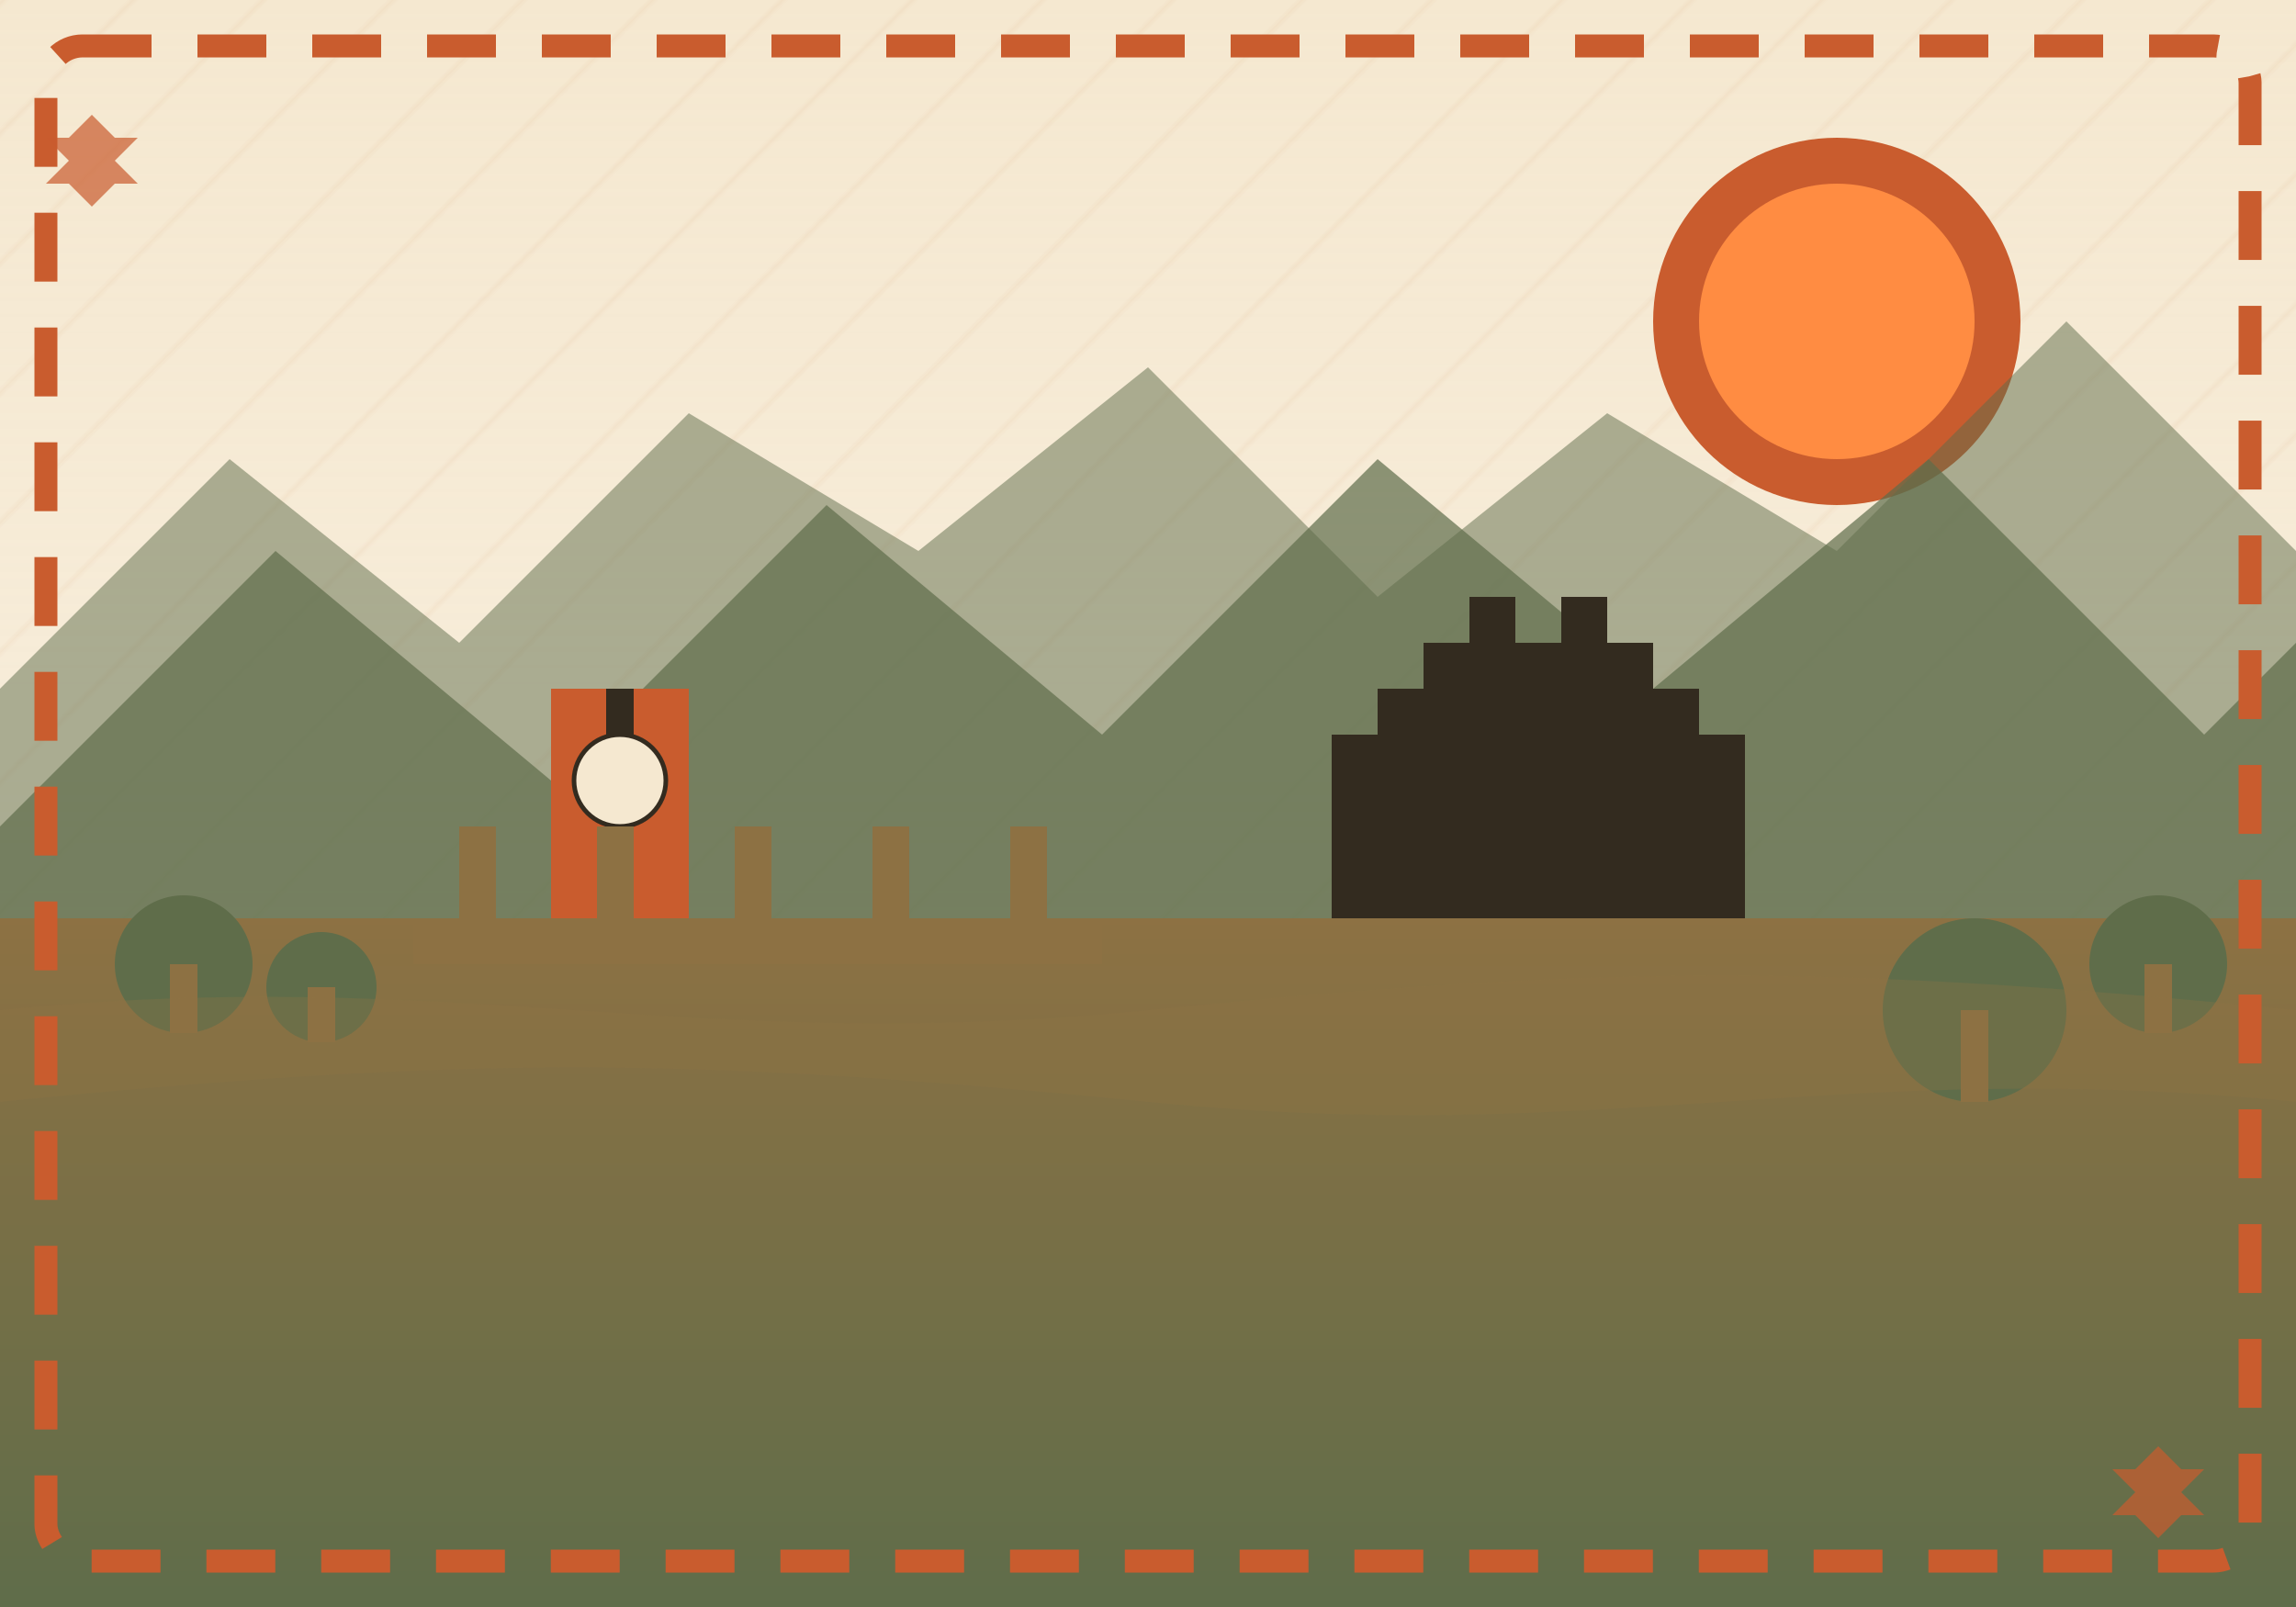 <svg width="500" height="350" viewBox="0 0 500 350" xmlns="http://www.w3.org/2000/svg">
  <!-- Background gradient -->
  <defs>
    <linearGradient id="skyGradient" x1="0%" y1="0%" x2="0%" y2="100%">
      <stop offset="0%" stop-color="#f5e8d0" />
      <stop offset="100%" stop-color="#f5e8d0" stop-opacity="0.6" />
    </linearGradient>
    <linearGradient id="groundGradient" x1="0%" y1="0%" x2="0%" y2="100%">
      <stop offset="0%" stop-color="#8d7143" />
      <stop offset="100%" stop-color="#5f6d4a" />
    </linearGradient>
  </defs>
  
  <!-- Sky background -->
  <rect x="0" y="0" width="500" height="350" fill="url(#skyGradient)" />
  
  <!-- Decorative retro pattern -->
  <pattern id="retroPattern" patternUnits="userSpaceOnUse" width="20" height="20" patternTransform="rotate(45)">
    <line x1="0" y1="0" x2="0" y2="20" stroke="#c95c2e" stroke-width="1" stroke-opacity="0.1" />
  </pattern>
  <rect x="0" y="0" width="500" height="350" fill="url(#retroPattern)" />
  
  <!-- Sun -->
  <circle cx="400" cy="70" r="40" fill="#c95c2e" />
  <circle cx="400" cy="70" r="30" fill="#ff8c42" />
  
  <!-- Distant mountains -->
  <polygon points="0,150 50,100 100,140 150,90 200,120 250,80 300,130 350,90 400,120 450,70 500,120 500,350 0,350" fill="#5f6d4a" fill-opacity="0.5" />
  
  <!-- Mid-ground mountains -->
  <polygon points="0,180 60,120 120,170 180,110 240,160 300,100 360,150 420,100 480,160 500,140 500,350 0,350" fill="#5f6d4a" fill-opacity="0.7" />
  
  <!-- Foreground --> 
  <rect x="0" y="200" width="500" height="150" fill="url(#groundGradient)" />
  
  <!-- Prague Castle silhouette -->
  <polygon points="290,200 290,160 300,160 300,150 310,150 310,140 320,140 320,130 330,130 330,140 340,140 340,130 350,130 350,140 360,140 360,150 370,150 370,160 380,160 380,200" fill="#332b1f" />
  
  <!-- Astronomical clock tower -->
  <rect x="120" y="150" width="30" height="50" fill="#c95c2e" />
  <circle cx="135" cy="170" r="10" fill="#f5e8d0" stroke="#332b1f" stroke-width="1" />
  <rect x="132" y="150" width="6" height="10" fill="#332b1f" />
  
  <!-- Charles Bridge -->
  <rect x="90" y="200" width="150" height="10" fill="#8d7143" />
  <rect x="100" y="180" width="8" height="20" fill="#8d7143" />
  <rect x="130" y="180" width="8" height="20" fill="#8d7143" />
  <rect x="160" y="180" width="8" height="20" fill="#8d7143" />
  <rect x="190" y="180" width="8" height="20" fill="#8d7143" />
  <rect x="220" y="180" width="8" height="20" fill="#8d7143" />
  
  <!-- Trees -->
  <circle cx="40" cy="210" r="15" fill="#5f6d4a" />
  <rect x="37" y="210" width="6" height="15" fill="#8d7143" />
  
  <circle cx="70" cy="215" r="12" fill="#5f6d4a" />
  <rect x="67" y="215" width="6" height="12" fill="#8d7143" />
  
  <circle cx="430" cy="220" r="20" fill="#5f6d4a" />
  <rect x="427" y="220" width="6" height="20" fill="#8d7143" />
  
  <circle cx="470" cy="210" r="15" fill="#5f6d4a" />
  <rect x="467" y="210" width="6" height="15" fill="#8d7143" />
  
  <!-- Vltava river -->
  <path d="M0,220 C100,210 150,230 250,220 S400,210 500,220 L500,240 C400,230 350,250 250,240 S100,230 0,240 Z" fill="#8d7143" fill-opacity="0.3" />

  <!-- Retro frame border -->
  <rect x="10" y="10" width="480" height="330" stroke="#c95c2e" stroke-width="5" fill="none" rx="8" stroke-dasharray="15,10" />
  
  <!-- Retro stars decoration -->
  <path d="M30,30 L25,30 L20,25 L15,30 L10,30 L15,35 L10,40 L15,40 L20,45 L25,40 L30,40 L25,35 Z" fill="#c95c2e" fill-opacity="0.7" />
  <path d="M480,320 L475,320 L470,315 L465,320 L460,320 L465,325 L460,330 L465,330 L470,335 L475,330 L480,330 L475,325 Z" fill="#c95c2e" fill-opacity="0.7" />
</svg>
